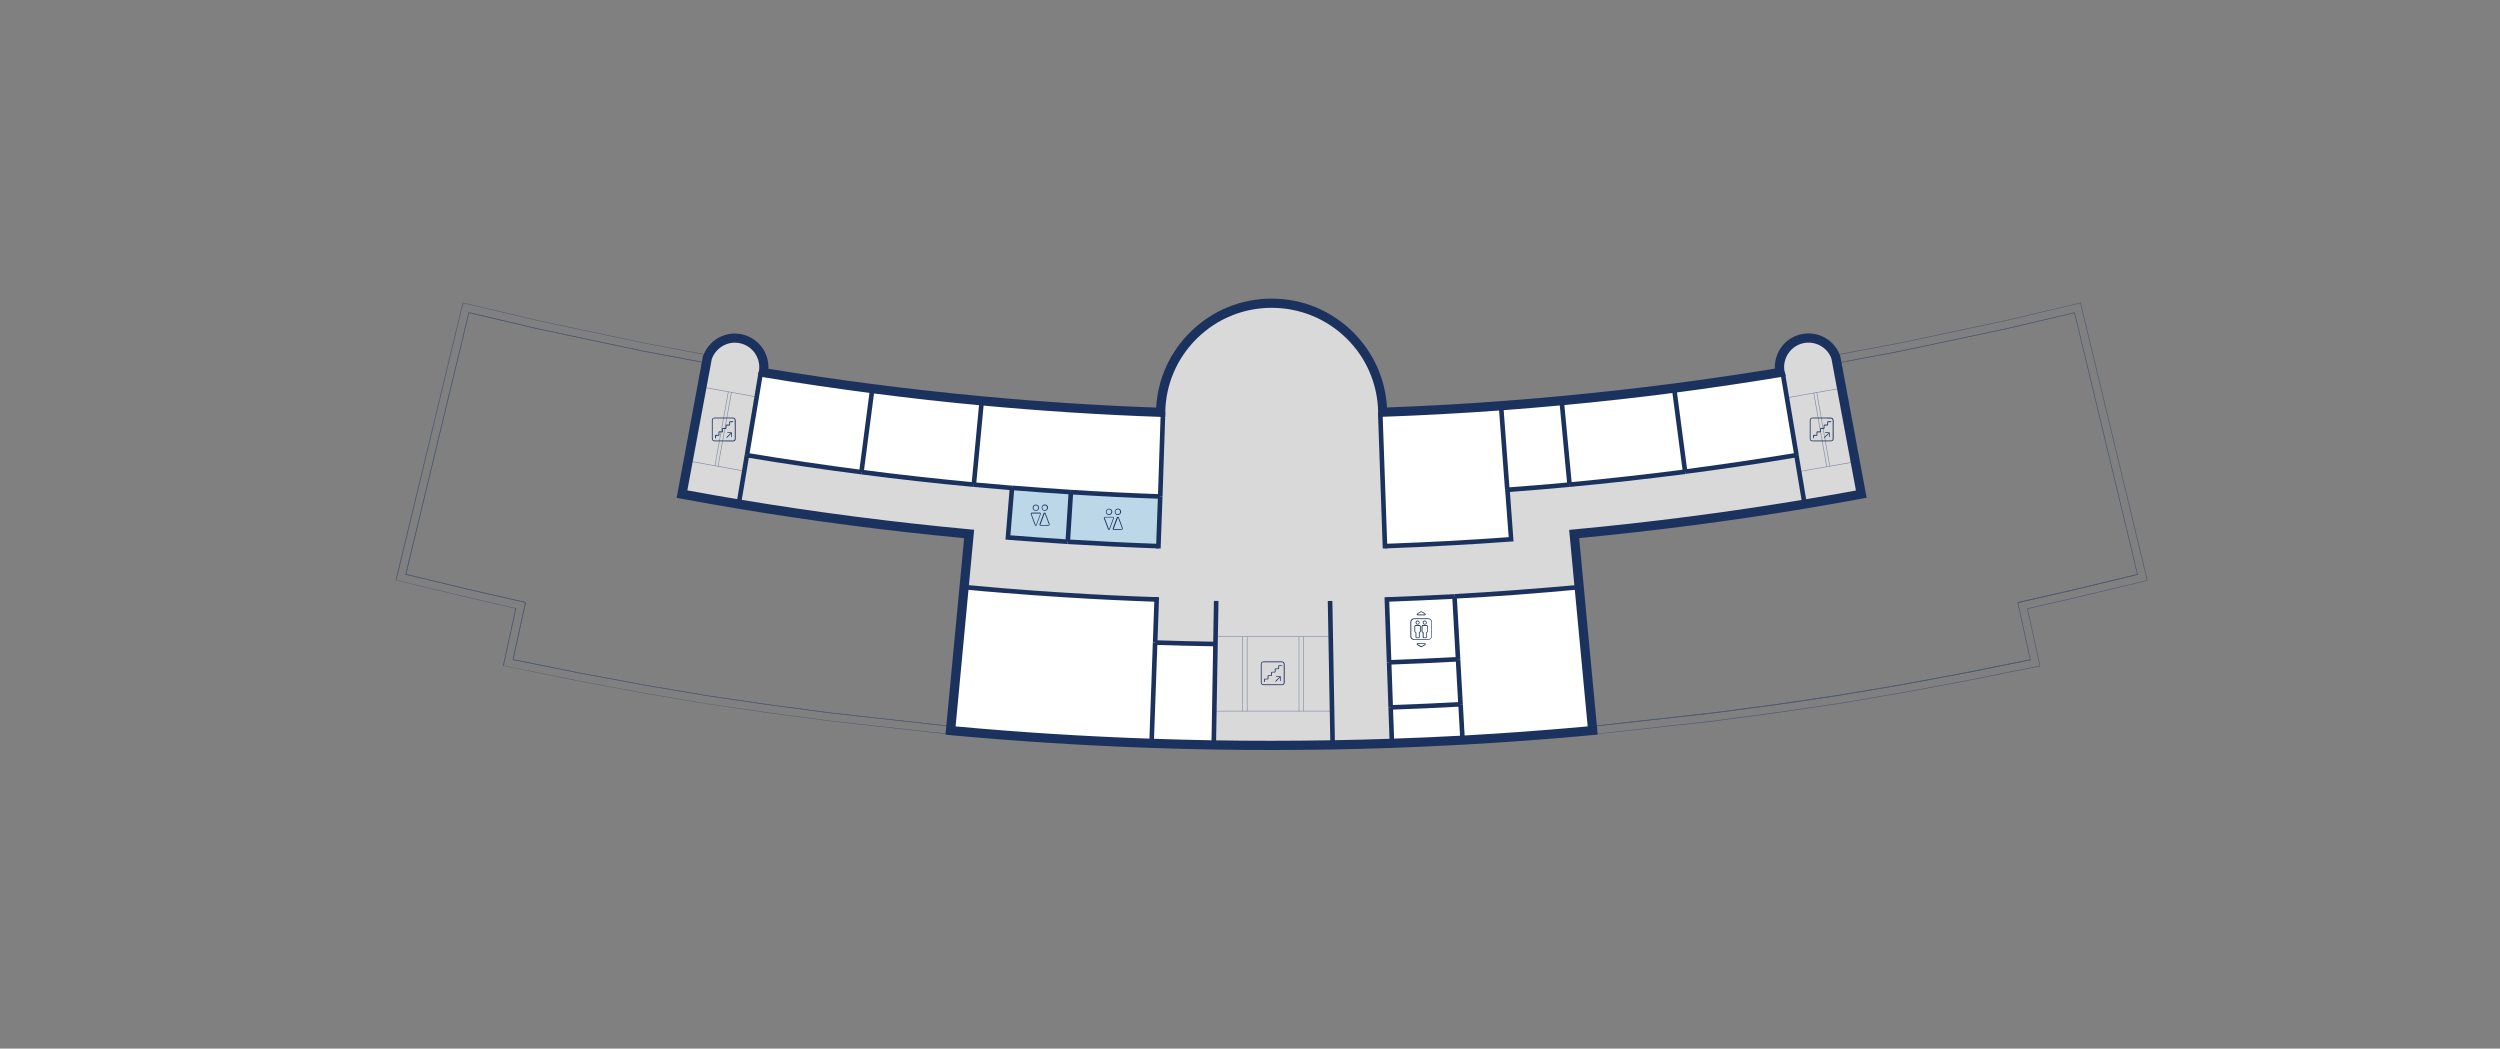 <?xml version="1.0" encoding="UTF-8"?> <svg xmlns="http://www.w3.org/2000/svg" width="1440" height="604" viewBox="0 0 1440 604" fill="none"><rect x="0" y="0" width="1440" height="604" fill="#808080" stroke="none"/> <g clip-path="url(#clip0_236_1438)"> <path d="M1057.02 201.39L1052.04 200.063C1050.25 199.466 1048.4 199.134 1046.47 199.134C1042.69 199.134 1039.05 200.395 1036.06 202.783L1027.9 209.02L1026.64 218.042L1026.58 218.308L1034.54 264.018L1025.98 266.937L1015.04 268.596L1012.85 268.928L1008.47 269.591L987.716 271.051L964.44 275.562L953.431 276.889L951.243 277.154L946.866 277.685L936.786 278.017L892.951 283.125L881.942 284.054L868.347 284.253L869.74 312.515L866.623 313.776L862.18 314.041L859.992 314.174L848.917 314.837L800.44 316.032L797.257 234.097C797.257 234.097 790.426 212.469 790.293 211.673C790.293 211.607 784.789 207.162 784.789 207.162C780.412 200.196 774.709 194.225 767.945 189.515L760.982 185.269C753.621 181.487 745.53 179.231 737.24 178.634H729.15C720.86 179.165 712.77 181.354 705.342 185.136L698.446 189.249C691.681 193.893 685.845 199.931 681.469 206.897L676.362 210.877L668.006 238.343L664.956 315.899L626.492 315.103L616.545 314.572L597.048 313.378L587.101 312.714L579.076 311.587L581.464 281.4L576.357 281.334L565.349 280.339L561.105 279.211L542.868 279.543L531.859 278.415L489.019 273.505L478.011 272.179L432.385 264.748L440.343 219.104L435.635 205.172L430.064 202.916C427.08 200.594 423.432 199.267 419.652 199.267C417.796 199.267 415.872 199.599 414.082 200.196H408.511L393.855 273.97V285.58L401.548 283.192L417.928 285.845L418.591 289.826L432.849 288.234L455.065 291.485L464.151 292.745L486.366 295.664L494.258 296.659L516.54 299.247L553.677 306.478L560.773 313.842L559.248 330.362L558.253 332.286L565.415 331.821L576.556 332.816L578.214 333.878L577.684 339.517L633.19 342.967L644.265 343.498L646.454 343.564L650.897 343.763L664.16 345.156L663.298 369.969L675.898 369.571L686.973 369.836L699.772 371.229L699.507 428.484L701.562 430.142L763.502 430.275L774.842 430.209L802.628 429.545L802.495 425.498L802.164 415.547L802.96 410.637L801.501 400.022L800.97 388.943L803.623 375.144L803.888 361.875L800.307 356.501C800.307 356.501 799.777 345.289 799.71 344.891C799.644 344.493 849.779 341.839 849.779 341.839L860.787 341.176C860.787 341.176 861.517 341.773 861.65 341.773C861.782 341.773 862.976 340.977 862.976 340.977L867.419 340.645H877.499L878.759 335.404L880.682 334.276L889.502 333.613C889.502 333.613 891.425 334.475 891.624 334.409C891.823 334.409 896.134 333.082 896.134 333.082L904.954 332.418C904.954 332.418 907.341 332.75 907.474 332.75C907.673 332.75 906.413 330.362 906.413 330.362L905.02 313.842L907.54 304.82L950.049 299.18L972.331 296.593L979.891 295.664L1002.11 292.745L1011.13 291.485L1033.28 288.167L1035.73 288.764L1048.2 285.779L1064.58 282.993L1072 282.926L1057.02 201.39Z" fill="#ECECEC"></path> <path d="M665.95 285.713L664.955 315.899L626.426 315.103L616.478 314.572L606.863 312.913L596.981 313.311L587.1 312.648L579.01 311.52L581.729 280.737L618.269 283.523L665.95 285.713Z" fill="#CAD8E0"></path> <path d="M906.745 307.606L917.422 420.788C856.544 426.494 794.87 429.346 732.466 429.346C670.063 429.346 608.389 426.427 547.511 420.788L558.254 307.606C502.349 302.431 447.241 294.735 392.861 284.651L406.655 210.678L406.987 208.887L407.451 206.3C407.782 205.304 408.18 204.376 408.711 203.447C413.154 195.353 423.3 192.434 431.391 196.879C437.89 200.461 441.073 207.693 439.747 214.593C481.194 221.492 523.106 226.932 565.482 230.847C599.569 234.031 633.92 236.221 668.537 237.481C669.134 202.651 697.584 174.654 732.466 174.654C767.415 174.654 795.798 202.651 796.395 237.481C831.012 236.221 865.364 234.031 899.517 230.847C941.893 226.866 983.804 221.426 1025.25 214.593C1025.19 214.46 1025.19 214.327 1025.19 214.195C1023.66 205.105 1029.83 196.481 1038.98 194.955C1047.07 193.628 1054.76 198.338 1057.42 205.835L1057.95 208.821L1058.34 210.944L1072.07 284.585C1017.76 294.735 962.65 302.431 906.745 307.606Z" fill="white"></path> <path d="M798.848 345.289L799.71 370.102L800.108 381.513L801.037 407.519L801.766 428.219C778.754 429.015 755.676 429.413 732.532 429.413C721.391 429.413 710.25 429.346 699.175 429.147L699.507 408.448L699.971 382.442L700.17 370.964C688.564 370.765 676.959 370.5 665.42 370.102L666.282 345.289C648.509 344.692 630.803 343.83 613.097 342.702C601.425 341.972 589.753 341.11 578.148 340.181C570.522 339.584 562.962 338.92 555.402 338.19L558.253 307.606C513.49 303.426 469.257 297.655 425.488 290.357L430.197 262.161C452.081 265.81 474.032 269.061 496.115 271.913C517.601 274.7 539.154 277.088 560.84 279.145C568.201 279.808 575.495 280.472 582.856 281.069L580.535 309.596C591.942 310.525 603.414 311.321 614.887 312.051C632.262 313.113 649.703 313.975 667.211 314.572L668.205 285.978L669.797 237.547L668.471 237.481C669.2 202.651 697.583 174.654 732.466 174.654C767.414 174.654 795.798 202.651 796.394 237.481L795.002 237.547L796.726 285.978L797.721 314.572C810.52 314.108 823.319 313.577 836.051 312.847C847.524 312.25 858.931 311.454 870.337 310.658L868.215 282.13C880.152 281.268 892.089 280.273 904.026 279.145C926.374 277.088 948.524 274.567 970.607 271.714C992.093 268.928 1013.45 265.743 1034.73 262.227L1039.44 290.423C995.674 297.721 951.442 303.493 906.678 307.672L909.53 338.257C897.261 339.385 884.926 340.446 872.592 341.375C860.986 342.237 849.381 342.967 837.776 343.631C824.844 344.228 811.846 344.825 798.848 345.289Z" fill="#D9D9D9"></path> <path d="M1058.41 211.01L1072.14 284.651C1061.33 286.641 1050.38 288.565 1039.51 290.423L1034.8 262.227L1026.78 214.393L1025.32 214.659C1025.32 214.526 1025.25 214.393 1025.25 214.261C1023.73 205.172 1029.89 196.547 1039.04 195.021C1047.14 193.694 1054.83 198.405 1057.48 205.901L1058.01 208.887L1058.41 211.01Z" fill="#D9D9D9"></path> <path d="M668.273 285.978L667.279 314.572C649.771 313.975 632.33 313.113 614.955 312.051L616.746 283.523C633.922 284.585 651.097 285.381 668.273 285.978Z" fill="#BCD7E8"></path> <path d="M616.81 283.457L615.02 311.985C603.547 311.255 592.074 310.459 580.668 309.53L582.989 281.002C594.196 281.998 605.47 282.794 616.81 283.457Z" fill="#BCD7E8"></path> <path d="M431.391 196.879C437.89 200.461 441.073 207.693 439.747 214.593L438.288 214.327L430.264 262.161L425.555 290.357C414.613 288.565 403.737 286.642 392.928 284.585L406.721 210.612L407.053 208.821L407.517 206.233C407.849 205.238 408.247 204.309 408.777 203.38C413.154 195.353 423.301 192.434 431.391 196.879Z" fill="#D9D9D9"></path> <path d="M732.466 432C721.391 432 710.117 431.934 699.043 431.735C686.973 431.536 674.904 431.204 663.166 430.806C624.636 429.479 585.642 426.958 547.245 423.442L544.592 423.176L555.336 309.994C511.898 305.881 468.064 300.176 425.024 293.01C414.414 291.219 403.405 289.295 392.33 287.239L389.744 286.774L403.936 210.413V209.55L404.135 209.351L404.732 206.034V205.172L405.063 204.84C405.395 203.911 405.793 203.049 406.323 202.12C408.843 197.609 412.955 194.291 417.862 192.898C422.836 191.439 428.075 192.036 432.584 194.557C439.15 198.139 442.93 205.105 442.598 212.403C462.427 215.654 482.653 218.639 502.747 221.227C523.636 223.947 544.791 226.269 565.681 228.259C598.839 231.377 632.594 233.567 665.951 234.761C666.879 218.241 673.842 202.85 685.713 191.173C698.313 178.767 714.892 172 732.466 172C750.04 172 766.619 178.767 779.152 191.107C791.023 202.783 797.986 218.175 798.915 234.695C820.733 233.898 842.75 232.704 864.435 231.046C875.576 230.25 887.314 229.254 899.251 228.127C920.936 226.07 942.688 223.682 963.976 220.895C983.406 218.374 1003.04 215.455 1022.33 212.337C1022.13 208.024 1023.39 203.712 1025.91 200.13C1028.9 195.95 1033.41 193.164 1038.51 192.301C1047.8 190.775 1056.75 196.083 1059.93 204.906L1060.07 205.371V205.57L1061.06 210.745L1075.19 286.708L1072.6 287.172C1061.92 289.163 1050.92 291.087 1039.91 292.944C996.868 300.109 953.033 305.815 909.596 309.928L920.273 423.11L917.621 423.375C892.885 425.697 867.618 427.555 842.551 428.948C829.288 429.678 815.56 430.275 801.766 430.806C778.821 431.602 755.478 432 732.466 432ZM550.428 418.4C587.83 421.849 625.83 424.238 663.365 425.498C675.102 425.896 687.106 426.228 699.109 426.427C710.184 426.626 721.391 426.693 732.466 426.693C755.345 426.693 778.622 426.294 801.634 425.498C815.361 425.034 829.022 424.437 842.285 423.707C866.425 422.38 890.696 420.589 914.504 418.4L903.827 305.218L906.479 304.952C950.646 300.839 995.21 295.067 1039.05 287.769L1039.51 290.357L1039.05 287.769C1049.13 286.111 1059.21 284.319 1069.02 282.528L1054.89 206.499C1052.57 200.196 1046.07 196.481 1039.44 197.542C1035.73 198.139 1032.48 200.196 1030.29 203.248C1028.1 206.3 1027.24 210.015 1027.84 213.73C1027.84 213.796 1027.84 213.863 1027.9 213.929L1028.57 216.715L1025.72 217.18C1005.56 220.497 985.064 223.549 964.705 226.203C943.351 228.989 921.467 231.444 899.782 233.434C887.778 234.562 876.04 235.491 864.899 236.353C842.352 238.012 819.34 239.272 796.594 240.068L793.875 240.135L793.808 237.415C793.543 221.293 787.044 206.101 775.505 194.822C763.966 183.544 748.647 177.307 732.466 177.307C716.285 177.307 701.032 183.544 689.493 194.888C677.954 206.233 671.455 221.36 671.19 237.481L671.124 240.201L668.405 240.135C634.053 238.941 599.303 236.685 565.15 233.5C544.194 231.576 522.973 229.188 502.017 226.468C481.061 223.748 459.907 220.63 439.216 217.18L436.563 216.715L437.094 214.062C438.221 208.091 435.436 202.12 430.064 199.134C426.749 197.343 422.969 196.879 419.387 197.94C415.806 199.002 412.822 201.39 410.965 204.641C410.567 205.371 410.236 206.101 409.971 206.897L395.912 282.462C406.058 284.319 416.138 286.111 425.886 287.703C469.655 295.001 514.22 300.773 558.452 304.886L561.105 305.151L550.428 418.4Z" fill="#1C325E"></path> <path d="M501.148 223.655L494.875 271.745L497.505 272.088L503.778 223.998L501.148 223.655Z" fill="#1C325E"></path> <path d="M615.517 283.393L613.703 311.93L616.35 312.099L618.165 283.562L615.517 283.393Z" fill="#1C325E"></path> <path d="M668.272 287.305C650.963 286.708 633.655 285.846 616.744 284.784L616.943 282.13C633.787 283.192 651.096 284.054 668.404 284.651L668.272 287.305Z" fill="#1C325E"></path> <path d="M616.745 284.784C605.869 284.12 594.463 283.258 582.857 282.329L583.056 279.675C594.595 280.604 606.002 281.4 616.878 282.13L616.745 284.784Z" fill="#1C325E"></path> <path d="M698.781 370.889L697.787 429.066L700.439 429.112L701.434 370.934L698.781 370.889Z" fill="#1C325E"></path> <path d="M428.92 261.976L424.189 290.176L426.805 290.615L431.536 262.416L428.92 261.976Z" fill="#1C325E"></path> <path d="M664.625 428.218L661.973 428.152L664.028 370.035L666.681 370.102L664.625 428.218Z" fill="#1C325E"></path> <path d="M666.15 346.616C648.444 346.019 630.538 345.156 612.965 344.028C601.227 343.299 589.422 342.436 578.016 341.507C570.323 340.91 562.631 340.247 555.27 339.517L555.402 338.256V336.863H555.535C562.962 337.527 570.589 338.19 578.281 338.854C589.754 339.782 601.492 340.645 613.23 341.375C630.804 342.502 648.643 343.365 666.349 343.962L666.15 346.616Z" fill="#1C325E"></path> <path d="M699.203 346.108L698.779 370.918L701.432 370.963L701.856 346.153L699.203 346.108Z" fill="#1C325E"></path> <path d="M700.103 372.291C688.299 372.092 676.561 371.827 665.354 371.429L665.42 368.775C676.694 369.173 688.365 369.438 700.169 369.637L700.103 372.291Z" fill="#1C325E"></path> <path d="M664.964 343.876L664.045 370L666.696 370.093L667.615 343.969L664.964 343.876Z" fill="#1C325E"></path> <path d="M666.96 285.951L665.879 315.851L668.53 315.946L669.61 286.047L666.96 285.951Z" fill="#1C325E"></path> <path d="M668.574 237.453L666.977 285.926L669.628 286.014L671.226 237.541L668.574 237.453Z" fill="#1C325E"></path> <path d="M436.955 214.097L428.932 261.925L431.548 262.364L439.571 214.536L436.955 214.097Z" fill="#1C325E"></path> <path d="M614.887 313.378C603.348 312.648 591.743 311.786 580.469 310.923L579.143 310.791L581.596 280.936L584.249 281.135L581.994 308.336C592.804 309.198 603.945 309.994 615.02 310.724L614.887 313.378Z" fill="#1C325E"></path> <path d="M667.277 315.899C649.902 315.302 632.328 314.439 614.953 313.378L615.086 310.724C632.394 311.786 650.034 312.648 667.343 313.245L667.277 315.899Z" fill="#1C325E"></path> <path d="M560.773 280.472C539.154 278.481 517.336 276.027 495.982 273.24L496.314 270.586C517.668 273.373 539.419 275.761 561.039 277.818L560.773 280.472Z" fill="#1C325E"></path> <path d="M582.857 282.396C575.695 281.798 568.267 281.135 560.773 280.472L561.039 277.818C568.466 278.481 575.894 279.145 583.056 279.742L582.857 282.396Z" fill="#1C325E"></path> <path d="M495.983 273.24C474.098 270.454 451.949 267.137 429.998 263.488L430.462 260.9C452.347 264.549 474.562 267.8 496.381 270.653L495.983 273.24Z" fill="#1C325E"></path> <path d="M767.447 346.127L764.795 346.175L766.28 429.088L768.932 429.04L767.447 346.127Z" fill="#1C325E"></path> <path d="M801.767 428.152H800.44L799.711 407.519L802.364 407.453L803.093 428.152H801.767Z" fill="#1C325E"></path> <path d="M800.122 343.93L797.471 344.023L798.789 381.551L801.44 381.458L800.122 343.93Z" fill="#1C325E"></path> <path d="M842.615 405.596L839.967 405.745L841.127 426.411L843.775 426.262L842.615 405.596Z" fill="#1C325E"></path> <path d="M839.125 343.445L836.477 343.593L838.501 379.825L841.15 379.676L839.125 343.445Z" fill="#1C325E"></path> <path d="M801.037 408.78L800.971 406.126C814.566 405.662 828.094 405.065 841.225 404.335L841.357 406.989C828.227 407.718 814.632 408.316 801.037 408.78Z" fill="#1C325E"></path> <path d="M801.454 381.477L798.803 381.571L799.718 407.562L802.369 407.468L801.454 381.477Z" fill="#1C325E"></path> <path d="M800.109 382.84L800.043 380.186C813.041 379.721 826.37 379.124 839.766 378.395L839.899 381.048C826.503 381.778 813.107 382.375 800.109 382.84Z" fill="#1C325E"></path> <path d="M841.139 379.66L838.49 379.809L839.944 405.774L842.592 405.625L841.139 379.66Z" fill="#1C325E"></path> <path d="M798.848 346.616L798.781 343.962C811.713 343.498 824.843 342.901 837.775 342.237L837.908 344.891C824.976 345.554 811.846 346.152 798.848 346.616Z" fill="#1C325E"></path> <path d="M837.908 344.824L837.775 342.171C849.115 341.574 860.853 340.778 872.591 339.915C884.86 338.986 897.327 337.991 909.529 336.863H909.662V338.256L909.795 339.517C897.593 340.645 885.125 341.706 872.79 342.635C860.986 343.498 849.248 344.227 837.908 344.824Z" fill="#1C325E"></path> <path d="M1036.04 261.946L1033.43 262.385L1038.15 290.584L1040.77 290.145L1036.04 261.946Z" fill="#1C325E"></path> <path d="M796.352 237.46L793.701 237.554L796.46 315.925L799.111 315.831L796.352 237.46Z" fill="#1C325E"></path> <path d="M797.787 315.899L797.721 313.245C810.719 312.781 823.584 312.184 836.051 311.52C846.927 310.923 858.002 310.194 869.011 309.397L866.955 282.197L869.607 281.998L871.796 311.852L870.47 311.918C858.997 312.781 847.458 313.511 836.184 314.108C823.717 314.838 810.785 315.435 797.787 315.899Z" fill="#1C325E"></path> <path d="M970.806 272.975L970.475 270.321C991.828 267.535 1013.38 264.35 1034.54 260.834L1035 263.421C1013.85 267.004 992.226 270.188 970.806 272.975Z" fill="#1C325E"></path> <path d="M904.158 280.471L903.893 277.818C925.91 275.761 948.324 273.24 970.474 270.387L970.806 273.041C948.656 275.894 926.241 278.415 904.158 280.471Z" fill="#1C325E"></path> <path d="M868.347 283.457L868.148 280.803C880.152 279.941 892.221 278.879 903.959 277.818L904.224 280.472C892.42 281.533 880.417 282.595 868.347 283.457Z" fill="#1C325E"></path> <path d="M1028.06 214.084L1025.45 214.523L1033.48 262.351L1036.09 261.912L1028.06 214.084Z" fill="#1C325E"></path> <path d="M865.926 233.668L863.281 233.866L866.889 282.227L869.535 282.029L865.926 233.668Z" fill="#1C325E"></path> <path d="M900.834 230.765L898.193 231.015L902.75 279.298L905.391 279.049L900.834 230.765Z" fill="#1C325E"></path> <path d="M965.608 223.474L962.979 223.82L969.305 271.9L971.935 271.554L965.608 223.474Z" fill="#1C325E"></path> <path d="M564.16 230.733L559.604 279.017L562.244 279.266L566.801 230.982L564.16 230.733Z" fill="#1C325E"></path> <g opacity="0.5"> <path d="M766.885 366.32H700.768V366.652H766.885V366.32Z" fill="#1C325E"></path> <path d="M715.755 366.519H715.424V409.642H715.755V366.519Z" fill="#1C325E"></path> <path d="M718.541 366.519H718.209V409.642H718.541V366.519Z" fill="#1C325E"></path> <path d="M748.382 366.519H748.051V409.642H748.382V366.519Z" fill="#1C325E"></path> <path d="M751.101 366.519H750.77V409.642H751.101V366.519Z" fill="#1C325E"></path> <path d="M766.089 409.443H700.635V409.775H766.089V409.443Z" fill="#1C325E"></path> <path d="M413.553 268.795C413.487 268.795 413.487 268.795 413.553 268.795C413.421 268.795 413.354 268.662 413.421 268.596L421.113 226.136C421.113 226.07 421.246 226.003 421.312 226.003C421.378 226.003 421.445 226.136 421.445 226.202L413.752 268.662C413.686 268.729 413.619 268.795 413.553 268.795Z" fill="#1C325E"></path> <path d="M411.762 268.463C411.63 268.463 411.563 268.33 411.63 268.264L419.322 225.804C419.322 225.738 419.455 225.671 419.521 225.671C419.587 225.671 419.654 225.804 419.654 225.87L411.961 268.33C411.961 268.397 411.895 268.463 411.762 268.463Z" fill="#1C325E"></path> <path d="M429.071 271.581C429.005 271.581 429.005 271.581 429.071 271.581L395.383 265.478C395.316 265.478 395.25 265.345 395.25 265.279C395.25 265.212 395.383 265.146 395.449 265.146L429.138 271.25C429.204 271.25 429.27 271.382 429.27 271.449C429.204 271.515 429.138 271.581 429.071 271.581Z" fill="#1C325E"></path> <path d="M436.101 228.856C436.101 228.856 436.034 228.79 436.101 228.856L403.937 223.018C403.871 223.018 403.805 222.885 403.805 222.819C403.805 222.752 403.937 222.686 404.004 222.686L436.101 228.524C436.167 228.524 436.233 228.657 436.233 228.723C436.233 228.79 436.167 228.856 436.101 228.856Z" fill="#1C325E"></path> <path d="M1053.9 268.662C1053.84 268.662 1053.77 268.596 1053.77 268.529L1046.28 226.07C1046.28 226.003 1046.34 225.871 1046.41 225.871C1046.47 225.871 1046.61 225.937 1046.61 226.003L1054.1 268.463C1054.1 268.596 1054.03 268.662 1053.9 268.662C1053.9 268.662 1053.97 268.662 1053.9 268.662Z" fill="#1C325E"></path> <path d="M1029.3 229.254C1029.23 229.254 1029.17 229.188 1029.17 229.121C1029.17 229.055 1029.23 228.922 1029.3 228.922L1061.66 223.217C1061.73 223.217 1061.86 223.283 1061.86 223.349C1061.86 223.416 1061.79 223.549 1061.73 223.549L1029.3 229.254Z" fill="#1C325E"></path> <path d="M1052.18 268.994C1052.11 268.994 1052.04 268.927 1052.04 268.861L1044.55 226.401C1044.55 226.335 1044.62 226.202 1044.68 226.202C1044.75 226.202 1044.88 226.268 1044.88 226.335L1052.38 268.795C1052.38 268.861 1052.31 268.994 1052.18 268.994Z" fill="#1C325E"></path> <path d="M1037.12 271.648C1037.06 271.648 1036.99 271.581 1036.99 271.515C1036.99 271.449 1037.06 271.316 1037.12 271.316L1070.02 265.544C1070.08 265.544 1070.21 265.61 1070.21 265.677C1070.21 265.743 1070.15 265.876 1070.08 265.876L1037.12 271.648Z" fill="#1C325E"></path> <path d="M917.755 423.11C917.689 423.11 917.622 423.043 917.622 422.977L917.092 418.333C917.092 418.267 917.092 418.267 917.158 418.2C917.224 418.134 917.224 418.134 917.291 418.134L986.326 410.438L1022 405.728L1058.08 400.42L1093.29 394.516L1130.5 387.616L1169.29 379.787L1162.13 347.014C1162.13 346.947 1162.2 346.815 1162.26 346.815L1194.56 339.451L1231.03 330.693L1194.82 180.226L1156.1 189.382L1095.02 202.319L1058.48 209.218C1058.41 209.218 1058.41 209.218 1058.35 209.218C1058.28 209.218 1058.28 209.152 1058.28 209.086L1057.42 204.508C1057.42 204.442 1057.48 204.309 1057.55 204.309L1094.02 197.476L1155.03 184.539L1198.34 174.322C1198.4 174.322 1198.54 174.388 1198.54 174.454L1237 334.276C1237 334.342 1237 334.342 1237 334.409C1237 334.475 1236.93 334.475 1236.87 334.475L1195.75 344.36L1168.03 350.729L1175.19 383.569C1175.19 383.635 1175.19 383.635 1175.19 383.702C1175.19 383.768 1175.13 383.768 1175.06 383.768L1131.36 392.525L1094.02 399.491L1058.68 405.462L1022.6 410.77L986.724 415.547L917.755 423.11C917.755 423.11 917.821 423.11 917.755 423.11ZM917.423 418.532L917.888 422.844L986.724 415.149L1022.6 410.372L1058.68 405.131L1093.96 399.16L1131.29 392.194L1174.8 383.436L1167.63 350.596C1167.63 350.53 1167.7 350.397 1167.77 350.397L1195.62 344.028L1236.6 334.21L1198.21 174.653L1155.03 184.87L1094.02 197.807L1057.75 204.641L1058.54 208.887L1094.89 202.053L1155.96 189.116L1194.82 179.961C1194.89 179.961 1195.02 180.027 1195.02 180.094L1231.3 330.892C1231.3 330.959 1231.3 330.959 1231.3 331.025C1231.3 331.091 1231.23 331.091 1231.16 331.091L1194.56 339.915L1162.4 347.279L1169.56 380.053C1169.56 380.119 1169.56 380.119 1169.56 380.186C1169.56 380.252 1169.49 380.252 1169.42 380.252L1130.43 388.08L1093.16 394.98L1057.95 400.951L1021.87 406.259L986.193 410.969L917.423 418.532Z" fill="#1C325E"></path> <path d="M917.289 418.532C917.223 418.532 917.156 418.466 917.156 418.399C917.156 418.333 917.223 418.2 917.289 418.2L986.324 410.504L1022 405.794L1058.08 400.487L1093.29 394.582L1130.5 387.682L1169.29 379.854L1162.13 347.08C1162.13 347.014 1162.19 346.881 1162.26 346.881L1194.56 339.517L1231.03 330.76L1194.82 180.293L1156.09 189.448L1095.02 202.385L1058.48 209.285C1058.41 209.285 1058.28 209.218 1058.28 209.152C1058.28 209.086 1058.34 208.953 1058.41 208.953L1094.95 202.053L1156.03 189.116L1194.89 179.961C1194.95 179.961 1195.09 180.027 1195.09 180.094L1231.36 330.892C1231.36 330.959 1231.36 330.959 1231.36 331.025C1231.36 331.091 1231.3 331.091 1231.23 331.091L1194.62 339.915L1162.46 347.279L1169.62 380.053C1169.62 380.119 1169.62 380.119 1169.62 380.185C1169.62 380.252 1169.56 380.252 1169.49 380.252L1130.5 388.08L1093.23 394.98L1058.01 400.885L1021.94 406.192L986.258 410.903L917.289 418.532Z" fill="#1C325E"></path> <path d="M547.18 423.11L478.144 415.414L442.267 410.637L406.191 405.33L370.845 399.359L333.509 392.393L289.807 383.569C289.74 383.569 289.74 383.503 289.674 383.503C289.608 383.503 289.674 383.436 289.674 383.37L296.836 350.53L269.116 344.161L228 334.276C227.934 334.276 227.934 334.21 227.867 334.21C227.801 334.21 227.867 334.143 227.867 334.077L266.463 174.454C266.463 174.388 266.596 174.322 266.662 174.322L309.967 184.539L370.978 197.476L407.451 204.309C407.518 204.309 407.584 204.442 407.584 204.508L406.722 209.086C406.722 209.152 406.722 209.152 406.656 209.218C406.589 209.218 406.589 209.285 406.523 209.218L369.983 202.385L308.906 189.382L270.177 180.293L233.968 330.693L270.442 339.451L302.738 346.815C302.805 346.815 302.871 346.947 302.871 347.014L295.709 379.787L334.504 387.616L371.707 394.516L406.921 400.487L442.997 405.794L478.675 410.504L547.71 418.2C547.776 418.2 547.776 418.2 547.843 418.267C547.909 418.333 547.909 418.333 547.909 418.399L547.379 423.043C547.379 423.043 547.312 423.11 547.18 423.11ZM290.205 383.436L333.708 392.194L371.044 399.16L406.324 405.131L442.4 410.372L478.277 415.149L547.047 422.778L547.511 418.466L478.675 410.836L442.997 406.126L406.921 400.818L371.707 394.847L334.437 387.948L295.444 380.119C295.377 380.119 295.377 380.053 295.311 380.053C295.245 380.053 295.311 379.986 295.311 379.92L302.473 347.146L270.31 339.782L233.703 331.025C233.637 331.025 233.637 330.959 233.571 330.959C233.504 330.959 233.571 330.892 233.571 330.826L269.912 180.027C269.912 179.961 270.044 179.895 270.111 179.895L308.972 189.05L370.049 201.987L406.39 208.82L407.186 204.574L370.911 197.741L309.9 184.804L266.795 174.653L228.398 334.143L269.381 343.962L297.234 350.331C297.3 350.331 297.367 350.464 297.367 350.53L290.205 383.436Z" fill="#1C325E"></path> <path d="M547.71 418.532L478.675 410.836L442.997 406.126L406.921 400.818L371.707 394.847L334.437 387.948L295.443 380.119C295.377 380.119 295.377 380.053 295.311 380.053C295.244 380.053 295.311 379.986 295.311 379.92L302.473 347.146L270.31 339.782L233.703 331.025C233.637 331.025 233.637 330.959 233.57 330.959C233.504 330.959 233.57 330.892 233.57 330.826L269.912 180.027C269.912 179.961 270.044 179.895 270.111 179.895L308.972 189.05L370.049 201.987L406.589 208.82C406.656 208.82 406.722 208.953 406.722 209.019C406.722 209.086 406.589 209.152 406.523 209.152L369.983 202.252L308.906 189.382L270.177 180.293L233.968 330.693L270.442 339.451L302.738 346.815C302.805 346.815 302.871 346.947 302.871 347.014L295.709 379.787L334.504 387.616L371.707 394.516L406.921 400.487L442.997 405.794L478.675 410.504L547.71 418.2C547.776 418.2 547.843 418.267 547.843 418.399C547.909 418.466 547.776 418.532 547.71 418.532Z" fill="#1C325E"></path> </g> <path d="M414.281 254.199H411.695C411.43 254.199 411.164 254.133 410.966 254.067C410.501 253.868 410.17 253.536 410.103 253.005C410.103 252.873 410.037 252.74 410.037 252.607V242.191C410.037 241.926 410.103 241.661 410.17 241.462C410.369 240.997 410.7 240.665 411.297 240.599C411.43 240.599 411.629 240.533 411.761 240.533H422.04C422.239 240.533 422.505 240.533 422.836 240.665C423.3 240.864 423.566 241.196 423.698 241.727C423.698 241.86 423.765 242.059 423.765 242.258C423.765 243.518 423.765 244.845 423.765 246.106V248.627C423.765 249.953 423.765 251.214 423.765 252.541C423.765 252.806 423.765 253.005 423.698 253.204C423.566 253.735 423.168 254.133 422.571 254.199C422.438 254.199 422.306 254.266 422.107 254.266L414.281 254.199ZM421.974 240.997H411.695C411.562 240.997 411.43 240.997 411.297 240.997C410.899 241.063 410.7 241.262 410.568 241.594C410.501 241.793 410.501 241.926 410.501 242.191V252.607C410.501 252.74 410.501 252.806 410.501 252.939C410.568 253.337 410.767 253.536 411.098 253.669C411.231 253.735 411.43 253.735 411.695 253.735H422.04C422.173 253.735 422.306 253.735 422.438 253.735C422.836 253.669 423.101 253.47 423.168 253.072C423.234 252.939 423.234 252.74 423.234 252.541C423.234 251.214 423.234 249.953 423.234 248.627V247.366V246.106C423.234 244.845 423.234 243.518 423.234 242.258C423.234 242.059 423.234 241.926 423.168 241.793C423.101 241.395 422.902 241.196 422.571 241.063C422.438 241.063 422.239 240.997 421.974 240.997Z" fill="#1C325E"></path> <path d="M412.093 252.475C411.961 252.475 411.828 252.342 411.828 252.209V250.949C411.828 250.683 412.027 250.484 412.226 250.484H413.884V248.958C413.884 248.693 414.083 248.494 414.282 248.494H415.94V246.968C415.94 246.703 416.139 246.504 416.338 246.504H417.996V245.044C417.996 244.779 418.194 244.58 418.393 244.58H420.051V243.12C420.051 242.855 420.25 242.656 420.449 242.656H422.173C422.306 242.656 422.439 242.788 422.439 242.921C422.439 243.054 422.306 243.187 422.173 243.187H420.516V244.646C420.516 244.911 420.317 245.11 420.118 245.11H418.46V246.57C418.46 246.835 418.261 247.034 418.062 247.034H416.404V248.56C416.404 248.826 416.205 249.025 416.006 249.025H414.348V250.551C414.348 250.816 414.149 251.015 413.95 251.015H412.359V252.276C412.359 252.342 412.226 252.475 412.093 252.475Z" fill="#1C325E"></path> <path d="M418.592 252.143C418.525 252.143 418.459 252.143 418.459 252.076C418.326 251.944 418.459 251.811 418.525 251.744C418.724 251.545 420.714 249.622 420.714 249.622L420.979 249.422H419.122C418.99 249.422 418.857 249.356 418.857 249.223C418.857 249.157 418.857 249.091 418.923 249.091C418.99 249.024 418.99 249.024 419.056 249.024C419.454 249.024 419.852 249.024 420.183 249.024C420.581 249.024 420.913 249.024 421.311 249.024C421.576 249.024 421.576 249.157 421.576 249.29C421.576 250.086 421.576 250.882 421.576 251.612C421.576 251.744 421.443 251.811 421.377 251.811C421.244 251.811 421.178 251.744 421.178 251.612C421.178 251.346 421.178 251.147 421.178 250.882V249.754L418.99 251.944C418.923 252.01 418.857 252.076 418.791 252.143C418.724 252.143 418.658 252.143 418.592 252.143Z" fill="#1C325E"></path> <path d="M1046.14 254.199H1044.09C1043.82 254.199 1043.56 254.133 1043.36 254.067C1042.89 253.868 1042.56 253.536 1042.49 253.005C1042.49 252.873 1042.43 252.74 1042.43 252.607V242.191C1042.43 241.926 1042.49 241.661 1042.56 241.462C1042.76 240.997 1043.09 240.665 1043.69 240.599C1043.82 240.599 1044.02 240.533 1044.15 240.533H1054.43C1054.76 240.533 1054.96 240.599 1055.23 240.665C1055.69 240.864 1055.96 241.196 1056.09 241.727C1056.09 241.86 1056.16 242.059 1056.16 242.258C1056.16 243.518 1056.16 244.845 1056.16 246.106V247.366V248.56C1056.16 249.887 1056.16 251.214 1056.16 252.475C1056.16 252.674 1056.16 252.939 1056.09 253.138C1055.96 253.669 1055.56 254.067 1054.96 254.133C1054.83 254.133 1054.7 254.199 1054.5 254.199H1046.14ZM1052.31 240.997H1044.09C1043.95 240.997 1043.82 240.997 1043.69 240.997C1043.29 241.063 1043.09 241.262 1042.96 241.594C1042.89 241.793 1042.89 241.926 1042.89 242.191V252.607C1042.89 252.74 1042.89 252.806 1042.89 252.939C1042.96 253.337 1043.16 253.536 1043.49 253.669C1043.62 253.735 1043.82 253.735 1044.09 253.735H1054.43C1054.56 253.735 1054.7 253.735 1054.83 253.735C1055.23 253.669 1055.49 253.47 1055.56 253.072C1055.62 252.939 1055.62 252.74 1055.62 252.541C1055.62 251.214 1055.62 249.887 1055.62 248.627V246.172C1055.62 244.911 1055.62 243.585 1055.62 242.324C1055.62 242.125 1055.62 241.992 1055.56 241.86C1055.49 241.462 1055.29 241.262 1054.96 241.13C1054.76 241.063 1054.63 241.063 1054.36 241.063H1052.31V240.997Z" fill="#1C325E"></path> <path d="M1044.48 252.475C1044.35 252.475 1044.29 252.342 1044.29 252.209V250.949C1044.29 250.683 1044.48 250.484 1044.68 250.484H1046.34V248.958C1046.34 248.693 1046.54 248.494 1046.74 248.494H1048.4V246.968C1048.4 246.703 1048.6 246.504 1048.79 246.504H1050.45V245.044C1050.45 244.779 1050.65 244.58 1050.85 244.58H1052.51V243.12C1052.51 242.855 1052.71 242.656 1052.91 242.656H1054.63C1054.76 242.656 1054.83 242.788 1054.83 242.921C1054.83 243.054 1054.7 243.187 1054.63 243.187H1052.97V244.646C1052.97 244.911 1052.77 245.11 1052.57 245.11H1050.92V246.57C1050.92 246.835 1050.72 247.034 1050.52 247.034H1048.86V248.56C1048.86 248.826 1048.66 249.025 1048.46 249.025H1046.81V250.551C1046.81 250.816 1046.61 251.015 1046.41 251.015H1044.75V252.276C1044.68 252.342 1044.62 252.475 1044.48 252.475Z" fill="#1C325E"></path> <path d="M1050.92 252.143C1050.85 252.143 1050.78 252.143 1050.78 252.076C1050.65 251.944 1050.78 251.811 1050.85 251.744C1051.05 251.545 1053.04 249.622 1053.04 249.622L1053.3 249.422H1051.45C1051.31 249.422 1051.18 249.356 1051.18 249.223C1051.18 249.157 1051.18 249.091 1051.25 249.091C1051.31 249.024 1051.31 249.024 1051.38 249.024C1051.78 249.024 1052.18 249.024 1052.51 249.024C1052.91 249.024 1053.24 249.024 1053.63 249.024C1053.9 249.024 1053.9 249.157 1053.9 249.29C1053.9 250.086 1053.9 250.882 1053.9 251.612C1053.9 251.744 1053.77 251.811 1053.7 251.811C1053.57 251.811 1053.5 251.744 1053.5 251.612C1053.5 251.346 1053.5 251.147 1053.5 250.882V249.754L1051.31 251.944C1051.25 252.01 1051.18 252.076 1051.11 252.143C1051.05 252.143 1050.98 252.143 1050.92 252.143Z" fill="#1C325E"></path> <path d="M596.651 302.829C596.386 302.829 596.187 302.697 596.054 302.365C595.855 301.768 595.656 301.237 595.391 300.64L593.733 296.129C593.667 295.93 593.667 295.664 593.799 295.531C593.932 295.399 594.131 295.266 594.33 295.266C594.86 295.266 595.391 295.266 595.921 295.266H596.386H598.839C599.171 295.266 599.37 295.399 599.436 295.531C599.503 295.664 599.569 295.863 599.436 296.195L597.181 302.299C597.248 302.498 597.115 302.829 596.651 302.829ZM594.197 296.129L595.855 300.574C596.054 301.171 596.253 301.701 596.518 302.299C596.585 302.431 596.651 302.431 596.717 302.431C596.784 302.431 596.784 302.431 596.85 302.232L599.105 296.129C599.171 295.996 599.171 295.93 599.105 295.863C599.038 295.797 599.038 295.797 598.906 295.797H597.38H596.651H595.921C595.391 295.797 594.86 295.797 594.33 295.797C594.264 295.797 594.197 295.797 594.131 295.863C594.131 295.93 594.131 295.996 594.131 296.062L593.932 296.195L594.197 296.129Z" fill="#1C325E"></path> <path d="M603.482 302.829C603.35 302.829 603.284 302.829 603.151 302.829H601.493H601.029C600.498 302.829 599.968 302.829 599.437 302.829C599.172 302.829 598.973 302.763 598.84 302.564C598.708 302.365 598.708 302.166 598.774 301.9L601.095 295.664C601.228 295.399 601.427 295.266 601.692 295.266C601.957 295.266 602.156 295.399 602.289 295.664L602.819 297.124C603.416 298.65 604.013 300.242 604.544 301.768C604.61 301.9 604.61 302.033 604.61 302.166C604.61 302.498 604.345 302.697 603.947 302.697C603.88 302.829 603.681 302.829 603.482 302.829ZM602.819 302.365H603.151C603.416 302.365 603.748 302.365 604.013 302.365C604.212 302.365 604.212 302.299 604.212 302.232C604.212 302.166 604.212 302.099 604.146 302.033C603.549 300.507 603.018 298.915 602.421 297.389L601.891 295.93C601.825 295.797 601.825 295.797 601.758 295.797C601.692 295.797 601.626 295.797 601.626 295.93L601.36 296.659L599.305 302.166C599.238 302.232 599.238 302.365 599.305 302.365C599.305 302.431 599.371 302.431 599.504 302.431C600.034 302.431 600.565 302.431 601.095 302.431H602.024H602.156L602.819 302.365Z" fill="#1C325E"></path> <path d="M601.757 294.271C601.293 294.271 600.829 294.072 600.497 293.74C600.166 293.408 599.967 292.944 599.967 292.413C599.967 291.418 600.829 290.556 601.824 290.556C602.818 290.556 603.68 291.418 603.68 292.413C603.614 293.475 602.752 294.271 601.757 294.271ZM601.757 291.086C600.962 291.086 600.365 291.684 600.365 292.48C600.365 292.811 600.497 293.209 600.763 293.475C601.028 293.74 601.359 293.873 601.691 293.873C602.487 293.873 603.084 293.276 603.084 292.48C603.15 291.684 602.487 291.086 601.757 291.086Z" fill="#1C325E"></path> <path d="M596.652 294.271C596.121 294.271 595.657 294.072 595.325 293.74C594.994 293.408 594.795 292.944 594.795 292.413C594.795 291.418 595.657 290.622 596.652 290.622C597.116 290.622 597.647 290.821 597.978 291.153C598.31 291.485 598.509 291.949 598.509 292.48C598.509 293.475 597.647 294.271 596.652 294.271ZM596.652 291.086C595.922 291.086 595.259 291.684 595.259 292.48C595.259 292.878 595.392 293.209 595.657 293.475C595.922 293.74 596.254 293.873 596.652 293.873C597.381 293.873 598.044 293.276 598.044 292.48C598.044 292.148 597.912 291.75 597.647 291.485C597.381 291.219 597.05 291.086 596.652 291.086Z" fill="#1C325E"></path> <path d="M638.762 305.218C638.497 305.218 638.298 305.085 638.165 304.753L635.844 298.583C635.778 298.384 635.778 298.119 635.911 297.986C636.043 297.853 636.242 297.721 636.441 297.721C636.972 297.721 637.502 297.721 638.033 297.721H638.497H640.951C641.282 297.721 641.481 297.853 641.548 297.986C641.614 298.119 641.68 298.318 641.548 298.65L639.293 304.753C639.359 304.819 639.226 305.151 638.762 305.218C638.829 305.218 638.829 305.218 638.762 305.218ZM636.375 298.45L638.63 304.554C638.696 304.687 638.762 304.687 638.829 304.687C638.895 304.687 638.895 304.687 638.961 304.488L641.216 298.384C641.282 298.251 641.282 298.185 641.216 298.119C641.216 298.119 641.15 298.052 641.017 298.052H639.492H638.762H638.033C637.502 298.052 636.972 298.052 636.441 298.052C636.375 298.052 636.309 298.052 636.242 298.119C636.242 298.185 636.242 298.251 636.242 298.318L636.043 298.45H636.375Z" fill="#1C325E"></path> <path d="M645.658 305.217C645.526 305.217 645.459 305.217 645.327 305.217H644.995H643.669H643.205C642.674 305.217 642.144 305.217 641.613 305.217C641.348 305.217 641.149 305.151 641.016 304.952C640.883 304.753 640.883 304.554 640.95 304.289L643.271 298.052C643.404 297.787 643.602 297.654 643.868 297.654C644.133 297.654 644.332 297.787 644.465 298.052L644.995 299.512C645.592 301.038 646.189 302.63 646.719 304.156C646.786 304.289 646.786 304.421 646.786 304.554C646.786 304.886 646.52 305.085 646.122 305.085C645.99 305.217 645.791 305.217 645.658 305.217ZM644.995 304.753H645.327C645.592 304.753 645.924 304.753 646.189 304.753C646.388 304.753 646.388 304.687 646.388 304.62C646.388 304.554 646.388 304.488 646.321 304.421C645.725 302.895 645.194 301.303 644.597 299.777L644.067 298.318C644 298.185 644 298.185 643.934 298.185C643.868 298.185 643.801 298.185 643.801 298.318V298.384L641.547 304.488C641.48 304.554 641.48 304.687 641.547 304.687C641.547 304.753 641.613 304.753 641.746 304.753C642.276 304.753 642.807 304.753 643.337 304.753H644.266H644.995Z" fill="#1C325E"></path> <path d="M643.869 296.659C643.404 296.659 642.94 296.46 642.609 296.128C642.277 295.797 642.078 295.266 642.078 294.801C642.078 293.806 642.94 292.944 643.935 292.944C644.93 292.944 645.792 293.806 645.792 294.801C645.725 295.797 644.93 296.659 643.869 296.659ZM643.869 293.408C643.139 293.408 642.476 294.005 642.476 294.801C642.476 295.133 642.609 295.531 642.874 295.797C643.139 296.062 643.471 296.195 643.802 296.195C644.598 296.195 645.195 295.598 645.195 294.801C645.261 294.072 644.664 293.408 643.869 293.408Z" fill="#1C325E"></path> <path d="M638.828 296.659C638.297 296.659 637.833 296.46 637.501 296.128C637.17 295.797 636.971 295.332 636.971 294.802C636.971 293.806 637.833 293.01 638.828 293.01C639.292 293.01 639.822 293.209 640.154 293.541C640.485 293.873 640.684 294.337 640.684 294.868C640.618 295.797 639.822 296.659 638.828 296.659ZM638.761 293.408C638.032 293.408 637.369 294.005 637.369 294.802C637.369 295.2 637.501 295.531 637.767 295.797C638.032 296.062 638.363 296.195 638.761 296.195C639.491 296.195 640.088 295.598 640.154 294.802C640.154 294.47 640.021 294.072 639.756 293.806C639.491 293.607 639.159 293.408 638.761 293.408Z" fill="#1C325E"></path> <path d="M730.477 394.648H727.89C727.625 394.648 727.36 394.582 727.161 394.516C726.697 394.316 726.365 393.985 726.299 393.454C726.299 393.321 726.232 393.189 726.232 393.056V382.64C726.232 382.375 726.299 382.109 726.365 381.91C726.564 381.446 726.896 381.114 727.492 381.048C727.625 381.048 727.824 380.981 727.957 380.981H738.236C738.435 380.981 738.7 380.981 739.031 381.114C739.496 381.313 739.761 381.645 739.894 382.176C739.894 382.308 739.96 382.507 739.96 382.706C739.96 384.1 739.96 385.559 739.96 386.952V389.009C739.96 390.336 739.96 391.663 739.96 392.923C739.96 393.122 739.96 393.388 739.894 393.587C739.761 394.117 739.363 394.516 738.766 394.582C738.634 394.582 738.501 394.648 738.302 394.648H730.477ZM738.169 381.446H727.89C727.758 381.446 727.625 381.446 727.492 381.446C727.095 381.512 726.896 381.711 726.763 382.043C726.697 382.242 726.697 382.375 726.697 382.64V393.056C726.697 393.189 726.697 393.255 726.697 393.388C726.763 393.786 726.962 393.985 727.294 394.117C727.426 394.184 727.625 394.184 727.89 394.184H738.236C738.368 394.184 738.501 394.184 738.634 394.184C739.031 394.117 739.297 393.918 739.363 393.52C739.429 393.388 739.429 393.189 739.429 392.99C739.429 391.663 739.429 390.336 739.429 389.075V386.952C739.429 385.559 739.429 384.1 739.429 382.706C739.429 382.507 739.429 382.375 739.363 382.242C739.297 381.844 739.098 381.645 738.766 381.512C738.634 381.446 738.435 381.446 738.169 381.446Z" fill="#1C325E"></path> <path d="M728.289 392.857C728.156 392.857 728.09 392.724 728.09 392.658V391.397C728.09 391.132 728.289 390.933 728.488 390.933H730.146V389.407C730.146 389.142 730.345 388.943 730.544 388.943H732.201V387.417C732.201 387.151 732.4 386.952 732.599 386.952H734.257V385.493C734.257 385.227 734.456 385.028 734.655 385.028H736.313V383.569C736.313 383.304 736.512 383.104 736.711 383.104H738.435C738.568 383.104 738.634 383.237 738.634 383.304C738.634 383.37 738.502 383.503 738.435 383.503H736.777V384.962C736.777 385.227 736.578 385.427 736.379 385.427H734.721V386.886C734.721 387.151 734.523 387.35 734.324 387.35H732.666V388.876C732.666 389.142 732.467 389.341 732.268 389.341H730.61V390.867C730.61 391.132 730.411 391.331 730.212 391.331H728.554V392.592C728.554 392.791 728.421 392.857 728.289 392.857Z" fill="#1C325E"></path> <path d="M734.721 392.592C734.654 392.592 734.588 392.592 734.588 392.525C734.455 392.393 734.588 392.26 734.654 392.194C734.853 391.995 736.843 390.071 736.843 390.071L737.108 389.872H735.251C735.119 389.872 734.986 389.805 734.986 389.673C734.986 389.606 734.986 389.54 735.052 389.54C735.119 389.474 735.119 389.474 735.185 389.474C735.583 389.474 735.981 389.474 736.312 389.474C736.71 389.474 737.042 389.474 737.44 389.474C737.705 389.474 737.705 389.606 737.705 389.739C737.705 390.535 737.705 391.331 737.705 392.061C737.705 392.194 737.572 392.26 737.506 392.26C737.373 392.26 737.307 392.194 737.307 392.061C737.307 391.796 737.307 391.597 737.307 391.331V390.203L735.119 392.393C735.052 392.459 734.986 392.525 734.92 392.592C734.92 392.525 734.853 392.592 734.721 392.592Z" fill="#1C325E"></path> <path d="M814.565 368.575C813.969 368.575 813.438 368.376 813.04 368.044C812.642 367.713 812.443 367.248 812.377 366.718C812.377 366.585 812.377 366.386 812.377 366.253V361.145C812.377 360.216 812.377 359.221 812.377 358.292C812.377 357.496 812.775 356.832 813.438 356.434C813.77 356.235 814.101 356.169 814.499 356.169C817.218 356.169 819.937 356.169 822.722 356.169C823.783 356.169 824.645 356.965 824.778 358.027C824.778 358.159 824.778 358.226 824.778 358.358C824.778 361.078 824.778 363.732 824.778 366.452C824.778 367.049 824.579 367.514 824.181 367.912C823.783 368.31 823.385 368.509 822.789 368.575C822.656 368.575 822.523 368.575 822.391 368.575H814.565ZM819.274 356.633C817.682 356.633 816.091 356.633 814.565 356.633C814.3 356.633 813.969 356.7 813.77 356.832C813.239 357.164 812.907 357.628 812.907 358.292C812.907 359.221 812.907 360.216 812.907 361.145V366.253C812.907 366.386 812.907 366.519 812.907 366.651C812.974 367.049 813.106 367.381 813.438 367.713C813.77 367.978 814.167 368.177 814.632 368.177H822.523C822.656 368.177 822.789 368.177 822.921 368.177C823.319 368.177 823.717 367.978 823.982 367.646C824.314 367.315 824.446 366.917 824.446 366.452C824.446 363.732 824.446 361.078 824.446 358.358C824.446 358.292 824.446 358.159 824.446 358.093C824.314 357.297 823.651 356.633 822.855 356.633C821.529 356.633 820.401 356.633 819.274 356.633Z" fill="#1C325E"></path> <path d="M816.555 359.752C815.892 359.752 815.361 359.221 815.361 358.558C815.361 358.226 815.494 357.96 815.693 357.761C815.892 357.562 816.223 357.43 816.489 357.43C816.82 357.43 817.086 357.562 817.351 357.761C817.55 357.96 817.682 358.292 817.682 358.558C817.682 359.221 817.218 359.752 816.555 359.752ZM816.555 357.894C816.356 357.894 816.223 357.96 816.024 358.093C815.892 358.226 815.826 358.425 815.826 358.624C815.826 359.022 816.157 359.354 816.555 359.354C816.953 359.354 817.284 359.022 817.284 358.624C817.284 358.425 817.218 358.292 817.086 358.159C816.887 357.96 816.754 357.894 816.555 357.894Z" fill="#1C325E"></path> <path d="M817.153 367.58H815.959C815.628 367.58 815.362 367.315 815.362 366.983V364.462C814.964 364.329 814.699 363.998 814.699 363.6V360.88C814.699 360.349 815.097 359.951 815.628 359.951H817.418C817.949 359.951 818.347 360.349 818.347 360.88V362.538C818.347 362.87 818.347 363.202 818.347 363.533C818.347 363.931 818.081 364.329 817.75 364.396V366.917C817.75 367.315 817.485 367.58 817.153 367.58ZM817.418 360.481H815.628C815.362 360.481 815.163 360.614 815.163 360.946V363.666C815.163 363.865 815.296 364.064 815.495 364.064C815.694 364.13 815.827 364.263 815.827 364.462V367.049C815.827 367.116 815.893 367.182 815.959 367.182H817.153C817.219 367.182 817.286 367.116 817.286 367.049V364.396C817.286 364.13 817.484 364.064 817.551 364.064C817.75 364.064 817.882 363.865 817.882 363.6C817.882 363.268 817.882 362.936 817.882 362.604V360.946C817.882 360.614 817.75 360.481 817.418 360.481Z" fill="#1C325E"></path> <path d="M820.666 359.752C820.003 359.752 819.473 359.221 819.473 358.558C819.473 358.226 819.605 357.96 819.804 357.761C820.003 357.562 820.335 357.43 820.6 357.43C820.932 357.43 821.197 357.562 821.462 357.761C821.661 357.96 821.794 358.292 821.794 358.558C821.86 359.221 821.329 359.752 820.666 359.752ZM820.666 357.894C820.467 357.894 820.335 357.96 820.136 358.093C820.003 358.226 819.937 358.425 819.937 358.624C819.937 359.022 820.268 359.354 820.666 359.354C821.064 359.354 821.396 359.022 821.396 358.624C821.396 358.425 821.329 358.292 821.197 358.159C821.064 357.96 820.865 357.894 820.666 357.894Z" fill="#1C325E"></path> <path d="M821.264 367.58H820.071C819.739 367.58 819.474 367.315 819.474 366.983V364.462C819.076 364.329 818.811 363.998 818.811 363.6V360.88C818.811 360.349 819.208 359.951 819.739 359.951H821.529C822.06 359.951 822.458 360.349 822.458 360.88V362.538C822.458 362.87 822.458 363.202 822.458 363.533C822.458 363.931 822.193 364.329 821.861 364.396V366.917C821.861 367.315 821.596 367.58 821.264 367.58ZM821.596 360.481H819.805C819.54 360.481 819.341 360.614 819.341 360.946V363.666C819.341 363.865 819.474 364.064 819.673 364.064C819.872 364.13 820.004 364.263 820.004 364.462V367.049C820.004 367.116 820.071 367.182 820.137 367.182H821.331C821.397 367.182 821.463 367.116 821.463 367.049V364.396C821.463 364.13 821.662 364.064 821.728 364.064C821.927 364.064 822.06 363.865 822.06 363.6C822.06 363.268 822.06 362.936 822.06 362.604V360.946C821.994 360.614 821.861 360.481 821.596 360.481Z" fill="#1C325E"></path> <path d="M820.667 354.444H816.556C816.29 354.444 816.091 354.245 816.025 354.046C815.959 353.781 816.091 353.515 816.29 353.383L818.28 352.188C818.479 352.056 818.744 352.056 818.943 352.188L820.932 353.383C821.131 353.515 821.264 353.781 821.198 354.046C821.131 354.311 820.932 354.444 820.667 354.444ZM818.611 352.52H818.545L816.556 353.714C816.489 353.781 816.489 353.781 816.489 353.847C816.489 353.847 816.489 353.913 816.556 353.913H820.667C820.734 353.913 820.733 353.847 820.733 353.847C820.733 353.847 820.734 353.781 820.667 353.714L818.678 352.52H818.611Z" fill="#1C325E"></path> <path d="M818.611 372.755C818.479 372.755 818.412 372.755 818.28 372.689L816.29 371.495C816.091 371.362 815.959 371.097 816.025 370.831C816.091 370.566 816.29 370.433 816.556 370.433H820.667C820.932 370.433 821.131 370.632 821.198 370.831C821.264 371.03 821.131 371.362 820.932 371.495L818.943 372.689C818.81 372.689 818.744 372.755 818.611 372.755ZM818.545 372.224C818.611 372.224 818.678 372.224 818.744 372.224L820.733 371.03C820.8 370.964 820.8 370.964 820.8 370.897C820.8 370.831 820.8 370.831 820.733 370.831H816.622C816.556 370.831 816.556 370.897 816.556 370.897C816.556 370.897 816.556 370.964 816.622 371.03L818.545 372.224Z" fill="#1C325E"></path> </g> <defs> <clipPath id="clip0_236_1438"> <rect width="1009" height="260" fill="white" transform="translate(228 172)"></rect> </clipPath> </defs> </svg> 